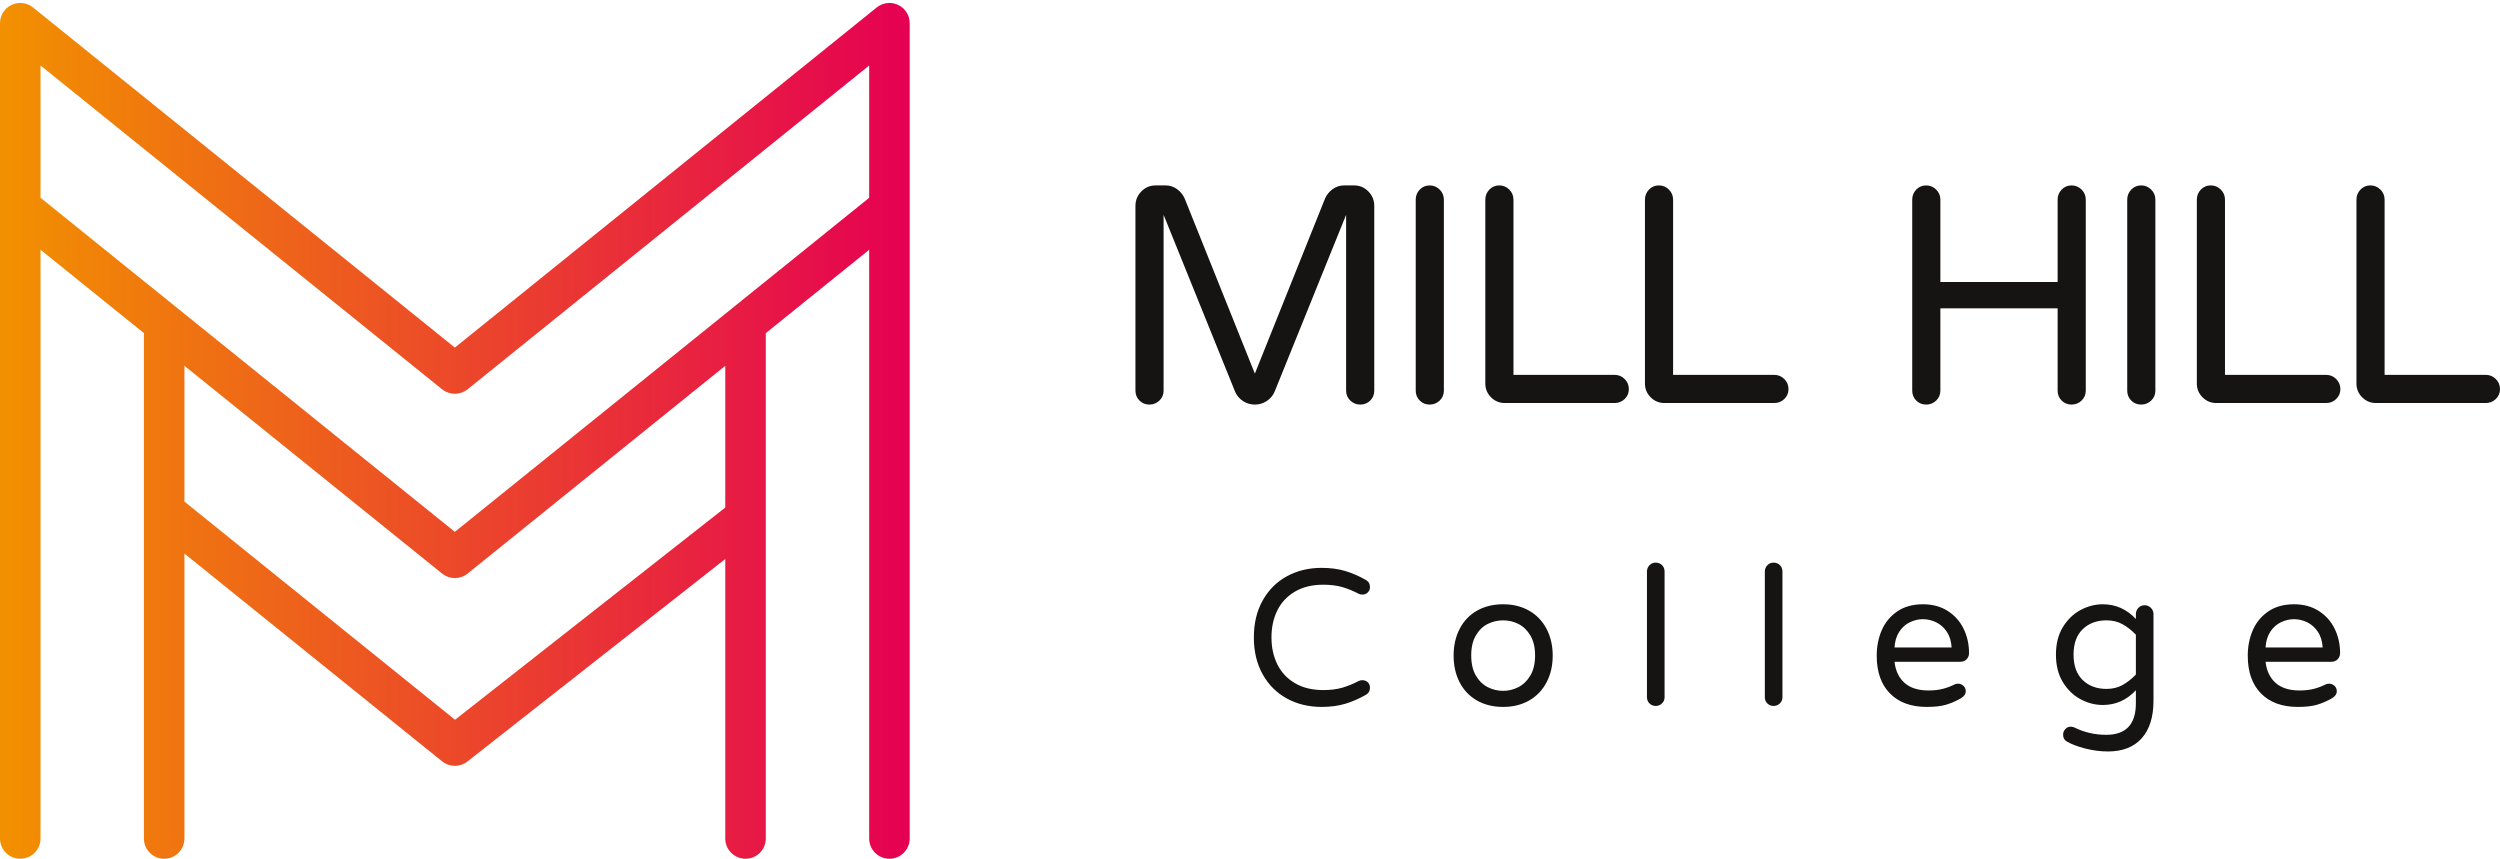 <?xml version="1.0" encoding="UTF-8" standalone="no"?>
<svg xmlns="http://www.w3.org/2000/svg" xmlns:xlink="http://www.w3.org/1999/xlink" width="768px" height="264px" viewBox="0 0 742 255" version="1.1">
  <title>Group</title>
  <desc>Created with Sketch.</desc>
  <defs>
    <linearGradient x1="-1.11022302e-14%" y1="50%" x2="100%" y2="50%" id="linearGradient-1">
      <stop stop-color="#F29100" offset="0%"></stop>
      <stop stop-color="#E50053" offset="100%"></stop>
    </linearGradient>
  </defs>
  <g id="Symbols" stroke="none" stroke-width="1" fill="none" fill-rule="evenodd">
    <g id="logo/positive/total/landscape">
      <g id="Group">
        <g id="logo/positive/vignet" fill="url(#linearGradient-1)">
          <path d="M263.911,0.847 C262.585,0.863 261.275,1.317 260.205,2.181 L134.999,103.132 L9.795,2.181 C7.995,0.727 5.515,0.437 3.423,1.432 C1.331,2.429 0,4.535 0,6.847 L0,248.847 C0,252.16 2.693,254.847 6.015,254.847 C9.336,254.847 12.03,252.16 12.03,248.847 L12.03,74.103 L42.712,98.841 L42.712,248.847 C42.712,252.16 45.404,254.847 48.726,254.847 C52.048,254.847 54.741,252.16 54.741,248.847 L54.741,164.277 L131.219,225.939 C132.321,226.828 133.66,227.273 134.999,227.273 C136.314,227.273 137.629,226.846 138.721,225.988 L215.259,165.884 L215.259,248.847 C215.259,252.16 217.952,254.847 221.274,254.847 C224.596,254.847 227.288,252.16 227.288,248.847 L227.288,98.842 L257.97,74.103 L257.97,248.847 C257.97,252.16 260.664,254.847 263.986,254.847 C267.307,254.847 270,252.16 270,248.847 L270,6.847 C270,4.535 268.67,2.429 266.578,1.432 C265.778,1.051 264.921,0.858 264.067,0.847 L263.911,0.847 Z M138.781,115.513 L257.97,19.411 L257.97,58.673 L134.999,157.824 L12.03,58.673 L12.03,19.411 L131.219,115.513 C132.321,116.402 133.66,116.847 134.999,116.847 C136.339,116.847 137.678,116.402 138.781,115.513 Z M138.781,170.205 L215.259,108.542 L215.259,150.612 L135.05,213.599 L54.741,148.846 L54.741,108.542 L131.219,170.205 C132.322,171.094 133.66,171.539 134.999,171.539 C136.34,171.539 137.678,171.094 138.781,170.205 Z" id="Clip-2"></path>
        </g>
        <g id="logo/positive/name" transform="translate(337, 55)" fill="#161412">
          <path d="M1.193,63.854 C0.397,63.059 0,62.077 0,60.914 L0,6.065 C0,4.412 0.581,2.986 1.744,1.793 C2.907,0.599 4.315,0.001 5.967,0.001 L8.998,0.001 C10.221,0.001 11.341,0.368 12.35,1.103 C13.36,1.839 14.108,2.758 14.6,3.86 L35.442,55.861 L56.284,3.86 C56.773,2.758 57.524,1.839 58.534,1.103 C59.543,0.368 60.66,0.001 61.885,0.001 L64.915,0.001 C66.569,0.001 67.975,0.599 69.139,1.793 C70.3,2.986 70.882,4.412 70.882,6.065 L70.882,60.914 C70.882,62.077 70.484,63.059 69.689,63.854 C68.893,64.649 67.914,65.048 66.751,65.048 C65.588,65.048 64.595,64.649 63.767,63.854 C62.941,63.059 62.527,62.077 62.527,60.914 L62.527,8.73 L41.318,61.189 C40.827,62.353 40.046,63.288 38.976,63.992 C37.905,64.696 36.727,65.048 35.442,65.048 C34.156,65.048 32.977,64.696 31.908,63.992 C30.835,63.288 30.055,62.353 29.565,61.189 L8.355,8.73 L8.355,60.914 C8.355,62.077 7.942,63.059 7.117,63.854 C6.289,64.649 5.295,65.048 4.132,65.048 C2.969,65.048 1.989,64.649 1.193,63.854 Z M84.379,63.854 C83.583,63.059 83.186,62.077 83.186,60.914 L83.186,4.227 C83.186,3.065 83.583,2.068 84.379,1.241 C85.174,0.413 86.153,0.001 87.318,0.001 C88.479,0.001 89.476,0.413 90.302,1.241 C91.128,2.068 91.541,3.065 91.541,4.227 L91.541,60.914 C91.541,62.077 91.128,63.059 90.302,63.854 C89.476,64.649 88.479,65.048 87.318,65.048 C86.153,65.048 85.174,64.649 84.379,63.854 Z M105.542,62.889 C104.409,61.756 103.843,60.395 103.843,58.8 L103.843,4.228 C103.843,3.065 104.24,2.069 105.038,1.242 C105.832,0.414 106.812,0 107.975,0 C109.138,0 110.133,0.414 110.96,1.242 C111.785,2.069 112.199,3.065 112.199,4.228 L112.199,56.229 L142.222,56.229 C143.385,56.229 144.381,56.643 145.208,57.468 C146.034,58.294 146.447,59.291 146.447,60.455 C146.447,61.619 146.034,62.6 145.208,63.394 C144.381,64.19 143.385,64.589 142.222,64.589 L109.629,64.589 C108.035,64.589 106.674,64.023 105.542,62.889 Z M152.919,62.889 C151.786,61.756 151.22,60.395 151.22,58.8 L151.22,4.228 C151.22,3.065 151.617,2.069 152.414,1.242 C153.209,0.414 154.188,0 155.352,0 C156.515,0 157.511,0.414 158.337,1.242 C159.161,2.069 159.575,3.065 159.575,4.228 L159.575,56.229 L189.599,56.229 C190.762,56.229 191.758,56.643 192.584,57.468 C193.41,58.294 193.824,59.291 193.824,60.455 C193.824,61.619 193.41,62.6 192.584,63.394 C191.758,64.19 190.762,64.589 189.599,64.589 L157.005,64.589 C155.412,64.589 154.05,64.023 152.919,62.889 Z M231.743,63.854 C230.947,63.059 230.548,62.077 230.548,60.914 L230.548,4.227 C230.548,3.065 230.947,2.068 231.743,1.241 C232.537,0.413 233.518,0.001 234.682,0.001 C235.845,0.001 236.839,0.413 237.665,1.241 C238.491,2.068 238.905,3.065 238.905,4.227 L238.905,28.666 L273.703,28.666 L273.703,4.227 C273.703,3.065 274.1,2.068 274.898,1.241 C275.692,0.413 276.67,0.001 277.835,0.001 C278.996,0.001 279.993,0.413 280.819,1.241 C281.645,2.068 282.058,3.065 282.058,4.227 L282.058,60.914 C282.058,62.077 281.645,63.059 280.819,63.854 C279.993,64.649 278.996,65.048 277.835,65.048 C276.67,65.048 275.692,64.649 274.898,63.854 C274.1,63.059 273.703,62.077 273.703,60.914 L273.703,36.475 L238.905,36.475 L238.905,60.914 C238.905,62.077 238.491,63.059 237.665,63.854 C236.839,64.649 235.845,65.048 234.682,65.048 C233.518,65.048 232.537,64.649 231.743,63.854 Z M295.555,63.854 C294.759,63.059 294.361,62.077 294.361,60.914 L294.361,4.227 C294.361,3.065 294.759,2.068 295.555,1.241 C296.35,0.413 297.331,0.001 298.494,0.001 C299.657,0.001 300.651,0.413 301.478,1.241 C302.304,2.068 302.717,3.065 302.717,4.227 L302.717,60.914 C302.717,62.077 302.304,63.059 301.478,63.854 C300.651,64.649 299.657,65.048 298.494,65.048 C297.331,65.048 296.35,64.649 295.555,63.854 Z M316.719,62.889 C315.584,61.756 315.018,60.395 315.018,58.8 L315.018,4.228 C315.018,3.065 315.417,2.069 316.213,1.242 C317.008,0.414 317.989,0 319.152,0 C320.315,0 321.309,0.414 322.135,1.242 C322.961,2.069 323.375,3.065 323.375,4.228 L323.375,56.229 L353.399,56.229 C354.561,56.229 355.557,56.643 356.383,57.468 C357.209,58.294 357.624,59.291 357.624,60.455 C357.624,61.619 357.209,62.6 356.383,63.394 C355.557,64.19 354.561,64.589 353.399,64.589 L320.804,64.589 C319.212,64.589 317.85,64.023 316.719,62.889 Z M364.095,62.889 C362.96,61.756 362.394,60.395 362.394,58.8 L362.394,4.228 C362.394,3.065 362.793,2.069 363.589,1.242 C364.384,0.414 365.365,0 366.528,0 C367.691,0 368.685,0.414 369.511,1.242 C370.337,2.069 370.751,3.065 370.751,4.228 L370.751,56.229 L400.775,56.229 C401.937,56.229 402.933,56.643 403.759,57.468 C404.585,58.294 405,59.291 405,60.455 C405,61.619 404.585,62.6 403.759,63.394 C402.933,64.19 401.937,64.589 400.775,64.589 L368.18,64.589 C366.588,64.589 365.226,64.023 364.095,62.889 Z M44.938,152.282 C41.894,150.615 39.5,148.221 37.758,145.097 C36.014,141.973 35.144,138.323 35.144,134.145 C35.144,129.97 36.014,126.319 37.758,123.197 C39.5,120.073 41.894,117.677 44.938,116.011 C47.984,114.344 51.42,113.51 55.251,113.51 C57.854,113.51 60.18,113.817 62.23,114.428 C64.279,115.044 66.318,115.925 68.349,117.074 C69.19,117.534 69.611,118.262 69.611,119.257 C69.611,119.832 69.401,120.341 68.981,120.782 C68.558,121.221 68.004,121.443 67.314,121.443 C66.932,121.443 66.587,121.366 66.28,121.212 C64.595,120.33 62.949,119.66 61.339,119.199 C59.732,118.742 57.874,118.51 55.767,118.51 C52.473,118.51 49.669,119.19 47.352,120.551 C45.033,121.913 43.292,123.77 42.123,126.127 C40.955,128.483 40.372,131.157 40.372,134.145 C40.372,137.134 40.955,139.808 42.123,142.164 C43.292,144.522 45.033,146.381 47.352,147.741 C49.669,149.102 52.473,149.782 55.767,149.782 C57.874,149.782 59.732,149.552 61.339,149.091 C62.949,148.632 64.595,147.962 66.28,147.08 C66.587,146.926 66.932,146.851 67.314,146.851 C68.004,146.851 68.558,147.06 68.981,147.482 C69.401,147.905 69.611,148.423 69.611,149.034 C69.611,150.031 69.19,150.758 68.349,151.219 C66.318,152.369 64.279,153.251 62.23,153.862 C60.18,154.475 57.854,154.782 55.251,154.782 C51.42,154.782 47.984,153.948 44.938,152.282 Z M101.381,152.886 C99.159,151.621 97.445,149.83 96.238,147.51 C95.032,145.193 94.43,142.538 94.43,139.548 C94.43,136.56 95.032,133.907 96.238,131.588 C97.445,129.27 99.159,127.478 101.381,126.213 C103.601,124.949 106.186,124.316 109.136,124.316 C112.046,124.316 114.613,124.949 116.834,126.213 C119.055,127.478 120.778,129.27 122.004,131.588 C123.229,133.907 123.843,136.56 123.843,139.548 C123.843,142.538 123.229,145.193 122.004,147.51 C120.778,149.83 119.055,151.621 116.834,152.886 C114.613,154.151 112.046,154.783 109.136,154.783 C106.186,154.783 103.601,154.151 101.381,152.886 Z M152.566,153.747 C152.068,153.251 151.818,152.638 151.818,151.908 L151.818,114.603 C151.818,113.875 152.068,113.252 152.566,112.734 C153.064,112.216 153.676,111.957 154.405,111.957 C155.169,111.957 155.801,112.207 156.299,112.704 C156.797,113.204 157.047,113.836 157.047,114.603 L157.047,151.908 C157.047,152.638 156.788,153.251 156.27,153.747 C155.754,154.246 155.131,154.494 154.405,154.494 C153.676,154.494 153.064,154.246 152.566,153.747 Z M187.55,153.747 C187.052,153.251 186.803,152.638 186.803,151.908 L186.803,114.603 C186.803,113.875 187.052,113.252 187.55,112.734 C188.048,112.216 188.661,111.957 189.389,111.957 C190.153,111.957 190.785,112.207 191.283,112.704 C191.781,113.204 192.031,113.836 192.031,114.603 L192.031,151.908 C192.031,152.638 191.772,153.251 191.255,153.747 C190.739,154.246 190.116,154.494 189.389,154.494 C188.661,154.494 188.048,154.246 187.55,153.747 Z M223.944,150.787 C221.32,148.125 220.009,144.379 220.009,139.55 C220.009,136.829 220.506,134.319 221.502,132.02 C222.498,129.72 224.028,127.862 226.097,126.442 C228.166,125.027 230.712,124.316 233.739,124.316 C236.571,124.316 239.022,124.979 241.091,126.301 C243.158,127.622 244.729,129.385 245.802,131.588 C246.873,133.792 247.412,136.197 247.412,138.801 C247.412,139.532 247.169,140.144 246.692,140.641 C246.214,141.139 245.571,141.389 244.768,141.389 L225.292,141.389 C225.599,144.071 226.595,146.161 228.28,147.654 C229.965,149.149 232.32,149.897 235.346,149.897 C236.954,149.897 238.363,149.744 239.569,149.437 C240.775,149.131 241.953,148.69 243.101,148.115 C243.408,147.961 243.752,147.884 244.136,147.884 C244.748,147.884 245.284,148.095 245.744,148.517 C246.205,148.94 246.434,149.474 246.434,150.126 C246.434,150.969 245.936,151.679 244.939,152.254 C243.447,153.097 241.971,153.728 240.516,154.151 C239.061,154.571 237.185,154.783 234.887,154.783 C230.214,154.783 226.566,153.452 223.944,150.787 Z M281.936,167.141 C279.676,166.567 277.819,165.857 276.364,165.014 C275.675,164.592 275.329,163.922 275.329,163.002 C275.329,162.389 275.55,161.843 275.991,161.364 C276.43,160.884 276.976,160.646 277.628,160.646 C277.933,160.646 278.278,160.723 278.662,160.875 C281.571,162.331 284.731,163.061 288.141,163.061 C294,163.061 296.929,159.935 296.929,153.69 L296.929,149.839 C294.209,152.752 290.935,154.208 287.106,154.208 C284.847,154.208 282.653,153.644 280.527,152.513 C278.403,151.382 276.65,149.696 275.272,147.453 C273.893,145.211 273.204,142.481 273.204,139.262 C273.204,136.043 273.893,133.312 275.272,131.07 C276.65,128.829 278.403,127.142 280.527,126.012 C282.653,124.883 284.847,124.316 287.106,124.316 C290.935,124.316 294.209,125.774 296.929,128.684 L296.929,127.248 C296.929,126.521 297.179,125.897 297.677,125.379 C298.174,124.862 298.786,124.604 299.516,124.604 C300.243,124.604 300.864,124.862 301.382,125.379 C301.899,125.897 302.157,126.521 302.157,127.248 L302.157,152.944 C302.157,157.772 300.989,161.489 298.652,164.095 C296.317,166.7 292.986,168.004 288.658,168.004 C286.436,168.004 284.196,167.716 281.936,167.141 Z M334.069,150.787 C331.445,148.125 330.135,144.379 330.135,139.55 C330.135,136.829 330.631,134.319 331.627,132.02 C332.623,129.72 334.154,127.862 336.223,126.442 C338.291,125.027 340.837,124.316 343.865,124.316 C346.696,124.316 349.147,124.979 351.216,126.301 C353.284,127.622 354.855,129.385 355.927,131.588 C356.999,133.792 357.537,136.197 357.537,138.801 C357.537,139.532 357.295,140.144 356.818,140.641 C356.34,141.139 355.697,141.389 354.894,141.389 L335.418,141.389 C335.725,144.071 336.721,146.161 338.406,147.654 C340.091,149.149 342.446,149.897 345.472,149.897 C347.08,149.897 348.488,149.744 349.695,149.437 C350.9,149.131 352.079,148.69 353.227,148.115 C353.534,147.961 353.878,147.884 354.262,147.884 C354.874,147.884 355.41,148.095 355.87,148.517 C356.331,148.94 356.559,149.474 356.559,150.126 C356.559,150.969 356.061,151.679 355.065,152.254 C353.573,153.097 352.097,153.728 350.642,154.151 C349.187,154.571 347.31,154.783 345.013,154.783 C340.339,154.783 336.692,153.452 334.069,150.787 Z M113.646,148.919 C115.081,148.192 116.268,147.041 117.207,145.47 C118.145,143.899 118.614,141.906 118.614,139.491 C118.614,137.117 118.145,135.143 117.207,133.571 C116.268,132.001 115.081,130.861 113.646,130.15 C112.209,129.441 110.706,129.088 109.136,129.088 C107.528,129.088 106.005,129.441 104.568,130.15 C103.133,130.861 101.955,132.001 101.035,133.571 C100.116,135.143 99.657,137.117 99.657,139.491 C99.657,141.906 100.116,143.899 101.035,145.47 C101.955,147.041 103.133,148.192 104.568,148.919 C106.005,149.648 107.528,150.012 109.136,150.012 C110.706,150.012 112.209,149.648 113.646,148.919 Z M242.24,137.135 C242.126,135.259 241.637,133.687 240.775,132.422 C239.912,131.156 238.85,130.229 237.586,129.634 C236.322,129.041 235.039,128.743 233.739,128.743 C232.434,128.743 231.152,129.041 229.888,129.634 C228.625,130.229 227.571,131.156 226.729,132.422 C225.886,133.687 225.408,135.259 225.292,137.135 L242.24,137.135 Z M292.966,148.287 C294.344,147.52 295.666,146.486 296.929,145.182 L296.929,133.341 C295.666,132.039 294.344,131.004 292.966,130.238 C291.586,129.472 289.998,129.088 288.198,129.088 C285.326,129.088 282.978,129.959 281.159,131.703 C279.34,133.448 278.431,135.967 278.431,139.262 C278.431,142.558 279.34,145.077 281.159,146.82 C282.978,148.565 285.326,149.437 288.198,149.437 C289.998,149.437 291.586,149.055 292.966,148.287 Z M352.366,137.135 C352.252,135.259 351.763,133.687 350.9,132.422 C350.038,131.156 348.976,130.229 347.712,129.634 C346.448,129.041 345.165,128.743 343.865,128.743 C342.56,128.743 341.278,129.041 340.014,129.634 C338.75,130.229 337.697,131.156 336.855,132.422 C336.012,133.687 335.533,135.259 335.418,137.135 L352.366,137.135 Z" id="Combined-Shape"></path>
        </g>
      </g>
    </g>
  </g>
</svg>
